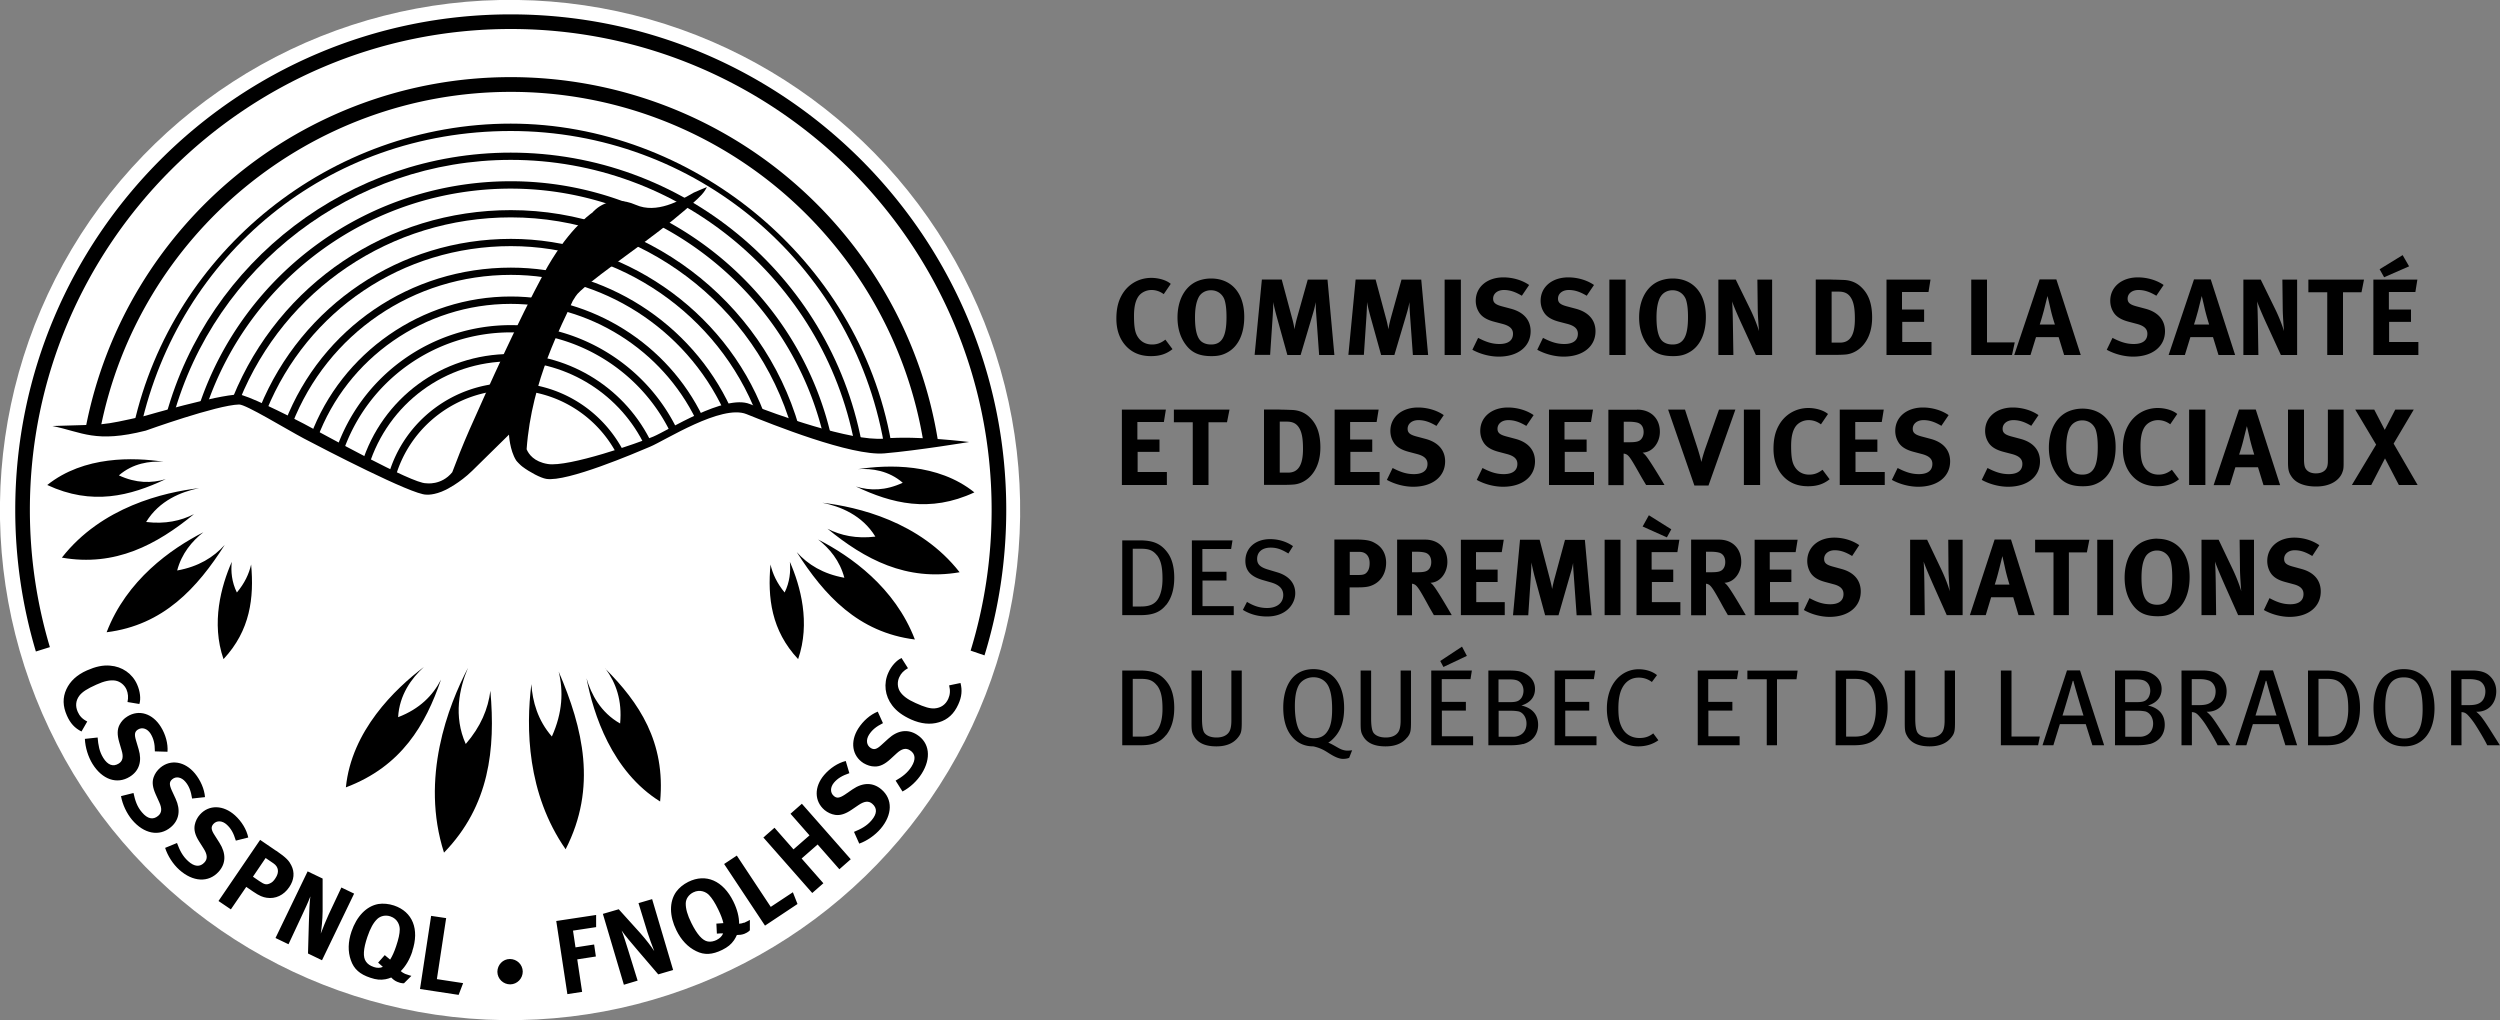 <svg xmlns="http://www.w3.org/2000/svg" viewBox="0 0 200 81.62"><rect x="0" y="0" width="200" height="81.62" fill="#808080" stroke="none"/><defs><style>.cls-1{fill:#fff}</style></defs><g id="Layer_1"><path d="M93.11 23.54c-.31-.23-.64-.34-.99-.34-.42 0-.83.2-1.05.52-.24.35-.35.85-.35 1.55 0 .82.07 1.28.26 1.61.25.44.66.68 1.19.68.36 0 .69-.1 1.06-.39l.57.76c-.49.39-1.01.56-1.72.56-.85 0-1.51-.27-2.02-.83-.5-.55-.75-1.28-.75-2.16 0-.76.13-1.35.42-1.87.48-.88 1.37-1.4 2.37-1.4.61 0 1.23.19 1.56.48l-.56.82ZM99.54 25.35c0 1.36-.48 2.39-1.38 2.86-.37.2-.72.28-1.24.28-.93 0-1.54-.25-2.01-.85-.47-.59-.71-1.35-.71-2.24 0-1.3.51-2.34 1.4-2.82.36-.19.82-.3 1.28-.3 1.64 0 2.66 1.17 2.66 3.06Zm-3.63-1.6c-.21.39-.31.92-.31 1.65 0 1.04.18 1.69.55 1.95.2.14.44.21.74.21.86 0 1.23-.64 1.23-2.18 0-.62-.05-1.06-.16-1.4-.1-.3-.43-.76-1.09-.76-.42 0-.78.21-.96.53ZM102.54 22.37l.81 3.02c.12.43.16.64.21.95.05-.31.12-.62.22-.98l.84-2.99h1.58l.55 6.03h-1.22l-.23-3.22c-.03-.38-.04-.69-.04-1.01-.07.35-.12.56-.23.93l-.98 3.3h-1.06l-.88-3.17c-.08-.3-.19-.72-.25-1.07 0 .36-.02.71-.04 1.08l-.21 3.15h-1.24l.58-6.03h1.59ZM110.05 22.37l.81 3.02c.12.43.16.64.21.95.05-.31.12-.62.22-.98l.83-2.99h1.58l.55 6.03h-1.22l-.23-3.22c-.03-.38-.04-.69-.04-1.01-.07.35-.12.56-.23.93l-.98 3.3h-1.06l-.88-3.17c-.08-.3-.19-.72-.25-1.07 0 .36-.02.71-.04 1.08l-.21 3.15h-1.24l.58-6.03h1.59ZM116.87 22.37v6.03h-1.3v-6.03h1.3ZM121.75 23.66c-.56-.33-.98-.46-1.44-.46-.51 0-.86.29-.86.69 0 .31.17.47.68.61l.75.2c1.01.27 1.57.9 1.57 1.8 0 1.22-1.01 2.03-2.55 2.03-.7 0-1.48-.2-2.11-.55l.46-.95c.58.3 1.08.49 1.7.49.71 0 1.09-.29 1.09-.82 0-.39-.26-.63-.81-.78l-.69-.18c-.61-.16-1-.4-1.22-.76-.17-.27-.26-.58-.26-.92 0-1.1.91-1.87 2.21-1.87.76 0 1.52.23 2.06.61l-.59.87ZM126.94 23.66c-.56-.33-.98-.46-1.44-.46-.51 0-.86.29-.86.69 0 .31.17.47.68.61l.75.2c1.01.27 1.57.9 1.57 1.8 0 1.22-1.01 2.03-2.55 2.03-.7 0-1.48-.2-2.11-.55l.46-.95c.58.3 1.08.49 1.7.49.71 0 1.09-.29 1.09-.82 0-.39-.26-.63-.81-.78l-.69-.18c-.61-.16-1-.4-1.22-.76-.17-.27-.26-.58-.26-.92 0-1.1.91-1.87 2.21-1.87.76 0 1.52.23 2.06.61l-.59.87ZM130.05 22.37v6.03h-1.3v-6.03h1.3ZM136.47 25.35c0 1.36-.48 2.39-1.38 2.86-.37.2-.72.28-1.24.28-.93 0-1.54-.25-2.01-.85-.47-.59-.71-1.35-.71-2.24 0-1.3.51-2.34 1.4-2.82.36-.19.82-.3 1.28-.3 1.64 0 2.66 1.17 2.66 3.06Zm-3.64-1.6c-.21.39-.31.92-.31 1.65 0 1.04.18 1.69.55 1.95.2.14.44.21.74.21.86 0 1.23-.64 1.23-2.18 0-.62-.05-1.06-.16-1.4-.1-.3-.43-.76-1.08-.76-.42 0-.78.21-.96.53ZM138.86 22.37l1.18 2.41c.31.64.55 1.28.68 1.71-.04-.47-.09-1.24-.1-1.66l-.03-2.46h1.18v6.03h-1.3l-1.06-2.31c-.35-.75-.72-1.6-.84-1.98.04.49.05 1.21.06 1.71l.04 2.58h-1.2v-6.03h1.38ZM146.51 22.37c.36 0 .83.02 1.07.03.53.04.98.23 1.35.6.57.55.84 1.32.84 2.4 0 .82-.2 1.54-.62 2.09-.37.49-.92.82-1.5.87-.23.02-.53.03-.89.03h-1.5v-6.03h1.25Zm.02 5.04h.67c.82 0 1.19-.62 1.19-1.89 0-.7-.06-1.29-.31-1.69-.2-.33-.49-.5-.98-.5h-.57v4.09ZM154.44 22.37l-.16.99h-2.12v1.4h1.77v.99h-1.75v1.61h2.34v1.04h-3.6v-6.03h3.52ZM158.96 22.37v5.02h2.22l-.22 1.01h-3.26v-6.03h1.27ZM164.51 22.35l1.95 6.05h-1.33l-.44-1.43h-1.81l-.44 1.43h-1.3l2.03-6.05h1.34Zm-.12 3.61s-.21-.63-.34-1.21c-.06-.28-.25-1.07-.25-1.07s-.18.71-.29 1.16c-.12.43-.2.72-.33 1.12h1.21ZM172.51 23.66c-.56-.33-.98-.46-1.44-.46-.51 0-.86.29-.86.69 0 .31.17.47.68.61l.75.2c1.01.27 1.56.9 1.56 1.8 0 1.22-1.01 2.03-2.55 2.03-.7 0-1.48-.2-2.11-.55l.46-.95c.58.3 1.08.49 1.7.49.71 0 1.09-.29 1.09-.82 0-.39-.26-.63-.81-.78l-.68-.18c-.61-.16-1-.4-1.22-.76-.17-.27-.26-.58-.26-.92 0-1.1.91-1.87 2.21-1.87.76 0 1.52.23 2.06.61l-.59.87ZM176.86 22.35l1.95 6.05h-1.33l-.44-1.43h-1.81l-.44 1.43h-1.3l2.03-6.05h1.34Zm-.13 3.61s-.2-.63-.34-1.21c-.06-.28-.25-1.07-.25-1.07s-.18.71-.29 1.16c-.12.43-.2.72-.33 1.12h1.21ZM180.86 22.37l1.18 2.41c.31.64.55 1.28.68 1.71-.04-.47-.09-1.24-.1-1.66l-.03-2.46h1.18v6.03h-1.3l-1.06-2.31c-.35-.75-.72-1.6-.84-1.98.04.49.05 1.21.06 1.71l.04 2.58h-1.2v-6.03h1.38ZM189.12 22.37l-.2 1.01h-1.48v5.02h-1.26v-5.02h-1.51v-1.01h4.45ZM193.39 22.37l-.16.99h-2.12v1.4h1.77v.99h-1.75v1.61h2.34v1.04h-3.6v-6.03h3.52Zm-.67-1.06-1.99.87-.36-.64 1.84-1.13.52.9ZM93.27 32.77l-.16.99h-2.12v1.4h1.77v.99h-1.75v1.61h2.34v1.04h-3.6v-6.03h3.52ZM98.36 32.77l-.2 1.01h-1.48v5.02h-1.26v-5.02h-1.51v-1.01h4.45ZM102.36 32.77c.36 0 .83.02 1.08.03.53.04.98.23 1.35.6.57.55.84 1.32.84 2.4 0 .82-.2 1.54-.62 2.09-.37.49-.92.82-1.5.87-.23.02-.52.03-.89.03h-1.5v-6.03h1.24Zm.02 5.04h.67c.82 0 1.19-.62 1.19-1.89 0-.7-.06-1.29-.31-1.69-.2-.33-.49-.5-.98-.5h-.57v4.09ZM110.29 32.77l-.16.99h-2.12v1.4h1.77v.99h-1.75v1.61h2.34v1.04h-3.6v-6.03h3.52ZM114.91 34.07c-.56-.33-.98-.46-1.44-.46-.51 0-.86.29-.86.69 0 .31.17.47.68.61l.75.2c1.01.27 1.57.9 1.57 1.8 0 1.22-1.01 2.03-2.55 2.03-.7 0-1.48-.2-2.11-.55l.46-.95c.58.3 1.08.49 1.7.49.71 0 1.09-.29 1.09-.82 0-.39-.26-.63-.81-.78l-.68-.18c-.61-.16-1-.4-1.22-.76-.17-.27-.26-.58-.26-.92 0-1.1.91-1.87 2.21-1.87.76 0 1.52.23 2.06.61l-.59.87ZM122.1 34.07c-.56-.33-.98-.46-1.44-.46-.51 0-.86.29-.86.69 0 .31.17.47.69.61l.75.2c1.01.27 1.56.9 1.56 1.8 0 1.22-1.01 2.03-2.55 2.03-.7 0-1.49-.2-2.11-.55l.46-.95c.58.3 1.07.49 1.7.49.71 0 1.09-.29 1.09-.82 0-.39-.26-.63-.81-.78l-.68-.18c-.61-.16-1-.4-1.22-.76-.17-.27-.26-.58-.26-.92 0-1.1.91-1.87 2.21-1.87.76 0 1.52.23 2.06.61l-.59.87ZM127.44 32.77l-.16.99h-2.12v1.4h1.77v.99h-1.75v1.61h2.34v1.04h-3.6v-6.03h3.52ZM130.98 32.77c1.09 0 1.81.71 1.81 1.77 0 .9-.61 1.65-1.38 1.67.12.1.18.15.26.25.36.43 1.49 2.34 1.49 2.34h-1.47c-.24-.4-.34-.56-.58-.99-.61-1.08-.8-1.38-1.02-1.47a.587.587 0 0 0-.2-.05v2.52h-1.22v-6.03h2.3Zm-1.08 2.61h.42c.53 0 .77-.05.93-.2.15-.14.24-.36.24-.61 0-.37-.15-.63-.44-.74-.14-.05-.4-.09-.7-.09h-.45v1.63ZM134.8 32.77l1.02 3.14c.08.27.19.61.29 1.05.08-.37.24-.88.36-1.21l1.05-2.98h1.31l-2.15 6.07h-1.13l-2.1-6.07h1.36ZM140.81 32.77v6.03h-1.3v-6.03h1.3ZM145.68 33.95c-.31-.23-.64-.34-.99-.34-.42 0-.83.2-1.05.52-.24.35-.35.85-.35 1.55 0 .82.07 1.28.26 1.61.25.44.66.68 1.19.68.36 0 .69-.1 1.06-.39l.57.76c-.49.39-1.01.56-1.72.56-.85 0-1.51-.27-2.02-.83-.5-.55-.75-1.28-.75-2.16 0-.76.13-1.35.42-1.87.48-.88 1.37-1.4 2.37-1.4.61 0 1.23.19 1.57.48l-.56.82ZM150.7 32.77l-.16.99h-2.12v1.4h1.77v.99h-1.75v1.61h2.34v1.04h-3.6v-6.03h3.52ZM155.32 34.07c-.56-.33-.98-.46-1.44-.46-.51 0-.86.29-.86.69 0 .31.17.47.68.61l.75.2c1.01.27 1.56.9 1.56 1.8 0 1.22-1.01 2.03-2.55 2.03-.7 0-1.48-.2-2.11-.55l.46-.95c.58.3 1.08.49 1.7.49.71 0 1.08-.29 1.08-.82 0-.39-.26-.63-.81-.78l-.68-.18c-.61-.16-1-.4-1.22-.76-.17-.27-.26-.58-.26-.92 0-1.1.91-1.87 2.21-1.87.76 0 1.52.23 2.06.61l-.59.87ZM162.51 34.07c-.56-.33-.98-.46-1.44-.46-.51 0-.86.29-.86.69 0 .31.17.47.68.61l.75.2c1.01.27 1.56.9 1.56 1.8 0 1.22-1.01 2.03-2.55 2.03-.7 0-1.48-.2-2.11-.55l.46-.95c.58.3 1.08.49 1.7.49.71 0 1.09-.29 1.09-.82 0-.39-.26-.63-.81-.78l-.69-.18c-.61-.16-1-.4-1.22-.76-.17-.27-.26-.58-.26-.92 0-1.1.91-1.87 2.21-1.87.76 0 1.52.23 2.06.61l-.59.87ZM169.25 35.76c0 1.36-.48 2.39-1.38 2.86-.37.2-.72.28-1.24.28-.93 0-1.54-.25-2.01-.85-.47-.59-.71-1.35-.71-2.24 0-1.3.51-2.34 1.4-2.82.36-.19.82-.3 1.28-.3 1.64 0 2.66 1.17 2.66 3.06Zm-3.64-1.6c-.21.39-.31.92-.31 1.65 0 1.04.18 1.69.55 1.95.2.14.44.21.74.21.86 0 1.23-.64 1.23-2.18 0-.62-.05-1.06-.16-1.4-.1-.3-.43-.76-1.08-.76-.42 0-.78.21-.96.53ZM173.63 33.95c-.31-.23-.64-.34-.99-.34-.42 0-.83.2-1.05.52-.24.35-.35.85-.35 1.55 0 .82.07 1.28.26 1.61.25.44.66.68 1.19.68.36 0 .69-.1 1.06-.39l.57.76c-.49.39-1.01.56-1.72.56-.85 0-1.51-.27-2.02-.83-.5-.55-.75-1.28-.75-2.16 0-.76.13-1.35.42-1.87.48-.88 1.37-1.4 2.37-1.4.61 0 1.23.19 1.56.48l-.56.82ZM176.43 32.77v6.03h-1.3v-6.03h1.3ZM180.46 32.76l1.95 6.05h-1.33l-.44-1.43h-1.81l-.44 1.43h-1.3l2.03-6.05h1.34Zm-.12 3.61s-.2-.63-.34-1.21c-.06-.28-.25-1.07-.25-1.07s-.18.71-.29 1.16c-.11.43-.2.72-.33 1.12h1.21ZM184.32 32.77v3.96c0 .37.04.59.11.72.14.27.44.42.84.42.54 0 .89-.26.94-.7.02-.13.02-.22.02-.54v-3.86h1.26v4.06c0 .57 0 .69-.1.95-.16.48-.77 1.14-2.1 1.14-.94 0-1.64-.28-1.98-.81-.21-.31-.27-.55-.27-1.14v-4.2h1.27ZM189.94 32.77l.84 1.62.84-1.62h1.48l-1.61 2.72 1.92 3.31h-1.5l-1.11-2.13-1.1 2.13h-1.55l1.94-3.23-1.67-2.8h1.52ZM93.28 48.4c-.42.52-.97.81-2.01.81h-1.49v-5.98h1.39c1.03 0 1.69.23 2.24.99.36.49.53 1.18.53 2 0 .97-.25 1.68-.65 2.18Zm-.72-3.97c-.33-.42-.68-.53-1.26-.53h-.68v4.62h.66c.68 0 1.13-.18 1.4-.67.22-.4.32-.94.32-1.53 0-.83-.09-1.45-.44-1.9ZM95.35 49.21v-5.98h3.25l-.11.69h-2.3v1.82h1.93v.7H96.2v2.05h2.5v.72h-3.35ZM101.36 49.32c-.69 0-1.35-.17-1.93-.53l.33-.64c.52.32 1.02.49 1.61.49.78 0 1.29-.4 1.29-1.04 0-.49-.32-.82-.99-1.01l-.63-.18c-.9-.26-1.41-.69-1.41-1.54 0-1.03.8-1.74 1.98-1.74.66 0 1.3.19 1.83.56l-.37.59c-.56-.34-.93-.47-1.42-.47-.67 0-1.08.35-1.08.9 0 .43.24.67.89.86l.7.21c.8.23 1.46.76 1.46 1.68 0 .83-.69 1.86-2.26 1.86ZM106.76 43.16h1.59c1.02 0 1.34.1 1.67.3.56.31.87.87.87 1.56 0 .8-.38 1.46-1.04 1.77-.28.13-.54.2-1.21.2h-.67v2.22h-1.22v-6.05Zm1.22.98V46h.63c.5 0 .64-.06.81-.31.1-.16.15-.36.15-.64 0-.56-.3-.9-.81-.9h-.77ZM111.77 43.17h2.25c1.07 0 1.77.72 1.77 1.78 0 .9-.6 1.65-1.35 1.67.12.1.18.15.25.25.35.43 1.45 2.34 1.45 2.34h-1.43c-.23-.4-.33-.56-.56-.99-.6-1.09-.79-1.37-1-1.47a.478.478 0 0 0-.19-.05v2.52h-1.19v-6.04Zm1.19.98v1.63h.4c.52 0 .75-.05.91-.2.15-.14.23-.35.23-.61 0-.37-.15-.63-.43-.74-.14-.05-.39-.09-.69-.09h-.43ZM116.86 43.18h3.44l-.16.99h-2.06v1.4h1.73v.99h-1.71v1.61h2.28v1.04h-3.51v-6.03ZM121.6 43.18h1.57l.79 3.02c.11.43.16.61.21.92.06-.31.12-.59.22-.94l.81-2.99h1.59l.54 6.03h-1.2L125.9 46c-.03-.38-.05-.64-.05-.96-.07.35-.11.52-.22.88l-.95 3.3h-1.07l-.86-3.17c-.08-.3-.24-1.05-.24-1.05 0 .35-.02.69-.04 1.07l-.21 3.15h-1.22l.56-6.03ZM128.37 43.18h1.27v6.03h-1.27v-6.03ZM130.91 43.18h3.44l-.16.99h-2.06v1.4h1.73v.99h-1.71v1.61h2.28v1.04h-3.51v-6.03Zm2.79-.83-.35.64-1.94-.87.5-.9 1.8 1.13ZM135.28 43.17h2.25c1.07 0 1.77.72 1.77 1.78 0 .9-.6 1.65-1.34 1.67.12.1.17.15.25.25.35.43 1.45 2.34 1.45 2.34h-1.43c-.23-.4-.33-.56-.56-.99-.6-1.09-.79-1.37-1-1.47a.478.478 0 0 0-.19-.05v2.52h-1.19v-6.04Zm1.2.98v1.63h.4c.52 0 .75-.05.91-.2.15-.14.23-.35.23-.61 0-.37-.15-.63-.43-.74-.14-.05-.39-.09-.69-.09h-.43ZM140.37 43.18h3.44l-.16.99h-2.07v1.4h1.73v.99h-1.71v1.61h2.28v1.04h-3.51v-6.03ZM148.74 43.61l-.57.87c-.55-.33-.95-.46-1.4-.46-.49 0-.84.29-.84.69 0 .31.16.47.67.61l.73.2c.99.27 1.53.9 1.53 1.8 0 1.22-.99 2.03-2.49 2.03-.69 0-1.45-.2-2.06-.55l.45-.95c.56.3 1.05.49 1.66.49.69 0 1.06-.29 1.06-.82 0-.39-.25-.64-.79-.78l-.67-.18c-.6-.16-.97-.4-1.19-.76-.16-.27-.25-.58-.25-.92 0-1.1.89-1.87 2.16-1.87.74 0 1.48.23 2.01.61ZM152.83 43.18h1.34l1.15 2.41c.3.64.54 1.27.66 1.71-.04-.47-.09-1.24-.1-1.66l-.02-2.46h1.15v6.03h-1.27l-1.03-2.31c-.33-.75-.7-1.6-.82-1.98.04.49.05 1.21.06 1.71l.03 2.58h-1.17v-6.03ZM159.57 43.16h1.31l1.9 6.05h-1.3l-.42-1.43h-1.77l-.43 1.43h-1.27l1.98-6.05Zm.01 3.61h1.18s-.2-.63-.33-1.21c-.06-.28-.24-1.07-.24-1.07s-.17.71-.29 1.16c-.11.43-.19.72-.32 1.12ZM162.8 43.18h4.35l-.2 1.01h-1.44v5.02h-1.23v-5.02h-1.47v-1.01ZM167.78 43.18h1.27v6.03h-1.27v-6.03ZM172.58 43.1c1.6 0 2.59 1.17 2.59 3.06 0 1.36-.48 2.38-1.34 2.86-.36.2-.7.28-1.21.28-.91 0-1.5-.25-1.96-.85-.46-.59-.69-1.35-.69-2.24 0-1.3.5-2.34 1.36-2.82.36-.19.8-.3 1.25-.3Zm-.02.94c-.41 0-.77.21-.94.53-.21.39-.3.92-.3 1.65 0 1.04.18 1.68.54 1.95.19.14.43.21.72.21.84 0 1.2-.64 1.2-2.18 0-.62-.05-1.06-.16-1.4-.1-.3-.42-.76-1.06-.76ZM176.14 43.18h1.35l1.15 2.41c.3.64.54 1.27.66 1.71-.04-.47-.09-1.24-.1-1.66l-.03-2.46h1.15v6.03h-1.27l-1.03-2.31c-.33-.75-.7-1.6-.82-1.98.04.49.05 1.21.06 1.71l.03 2.58h-1.17v-6.03ZM185.55 43.61l-.57.87c-.55-.33-.95-.46-1.41-.46-.49 0-.84.29-.84.69 0 .31.16.47.67.61l.73.2c.99.27 1.53.9 1.53 1.8 0 1.22-.99 2.03-2.49 2.03-.68 0-1.45-.2-2.06-.55l.45-.95c.56.3 1.05.49 1.66.49.69 0 1.06-.29 1.06-.82 0-.39-.25-.64-.79-.78l-.67-.18c-.6-.16-.97-.4-1.19-.76-.16-.27-.25-.58-.25-.92 0-1.1.89-1.87 2.16-1.87.74 0 1.48.23 2.01.61ZM93.28 58.81c-.42.52-.97.81-2.01.81h-1.49v-5.98h1.39c1.03 0 1.69.23 2.24.99.36.49.53 1.18.53 2 0 .97-.25 1.68-.65 2.18Zm-.72-3.97c-.33-.42-.68-.53-1.26-.53h-.68v4.62h.66c.68 0 1.13-.18 1.4-.67.22-.4.32-.94.32-1.53 0-.83-.09-1.45-.44-1.9ZM99.03 59.01c-.3.37-.8.7-1.72.7s-1.5-.29-1.8-.83c-.16-.28-.19-.44-.19-1.07v-4.17h.84v3.86c0 .43.04.96.22 1.16.16.19.47.34.94.34.45 0 .78-.14.97-.39.15-.19.22-.51.22-.99v-3.98h.83v4.1c0 .75-.04.94-.31 1.27ZM107.94 60.62c-.06.03-.22.09-.5.09-.4 0-.85-.28-1.11-.44-.37-.24-.68-.43-1.26-.56-.79 0-1.33-.32-1.72-.79-.47-.56-.69-1.34-.69-2.32 0-1.3.44-2.31 1.22-2.77.34-.2.75-.3 1.19-.3.89 0 1.51.4 1.88.93.38.55.58 1.26.58 2.19 0 1.12-.3 1.86-.85 2.42-.12.12-.23.23-.42.34.26.1.55.28.75.39.19.11.46.25.79.25.15 0 .3-.02.37-.03l-.23.59ZM106.32 55c-.15-.37-.52-.82-1.25-.82-.5 0-.96.26-1.17.64-.22.41-.31.93-.31 1.68 0 .96.17 1.71.44 2.06.25.32.66.5 1.09.5.47 0 .82-.17 1.06-.53.26-.37.39-.9.39-1.8 0-.8-.09-1.34-.25-1.73ZM112.56 59.01c-.3.37-.8.7-1.72.7s-1.5-.29-1.8-.83c-.16-.28-.19-.44-.19-1.07v-4.17h.84v3.86c0 .43.04.96.22 1.16.16.19.47.34.95.34.45 0 .78-.14.97-.39.15-.19.22-.51.22-.99v-3.98h.83v4.1c0 .75-.04.94-.31 1.27ZM114.5 59.62v-5.98h3.25l-.11.69h-2.3v1.82h1.93v.7h-1.92v2.05h2.5v.72h-3.35Zm.97-6.27-.25-.47 1.74-1.15.39.74-1.88.89ZM121.83 59.52c-.27.07-.63.1-.94.1h-1.82v-5.98h1.27c1.01 0 1.27.03 1.65.23.53.28.81.7.81 1.25 0 .62-.36 1.1-1.09 1.32.9.2 1.34.76 1.34 1.54 0 .83-.51 1.36-1.21 1.55Zm-.53-5.11c-.14-.04-.3-.06-.61-.06h-.81v1.82h.94c.53 0 .71-.1.89-.33.11-.16.17-.38.17-.58 0-.42-.23-.75-.58-.85Zm.17 2.5c-.16-.03-.33-.05-.62-.05h-.96v2.08h1.18c.49 0 1.05-.3 1.05-1.06 0-.48-.27-.88-.64-.97ZM124.37 59.62v-5.98h3.25l-.11.69h-2.3v1.82h1.93v.7h-1.92v2.05h2.5v.72h-3.35ZM131.06 59.71c-.78 0-1.41-.32-1.86-.89-.43-.55-.65-1.27-.65-2.13 0-.69.14-1.29.39-1.78.44-.85 1.23-1.37 2.15-1.37.56 0 1.09.16 1.47.47l-.41.55a1.71 1.71 0 0 0-1.06-.35c-.59 0-1.05.3-1.33.86-.19.38-.29.89-.29 1.6 0 .67.07 1.06.22 1.4.28.66.83.97 1.47.97.46 0 .78-.12 1.1-.37l.41.55c-.46.33-1.01.49-1.61.49ZM135.82 59.62v-5.98h3.25l-.11.69h-2.3v1.82h1.93v.7h-1.92v2.05h2.5v.72h-3.35ZM143.71 54.34h-1.55v5.28h-.82v-5.28h-1.55v-.69h4.02l-.09.69ZM150.35 58.81c-.42.52-.97.81-2.01.81h-1.49v-5.98h1.39c1.03 0 1.69.23 2.24.99.36.49.53 1.18.53 2 0 .97-.25 1.68-.65 2.18Zm-.72-3.97c-.33-.42-.68-.53-1.26-.53h-.68v4.62h.66c.68 0 1.13-.18 1.4-.67.22-.4.32-.94.32-1.53 0-.83-.09-1.45-.44-1.9ZM156.09 59.01c-.3.37-.8.7-1.72.7s-1.5-.29-1.8-.83c-.16-.28-.19-.44-.19-1.07v-4.17h.84v3.86c0 .43.04.96.22 1.16.16.19.47.34.94.34.45 0 .78-.14.97-.39.15-.19.22-.51.22-.99v-3.98h.83v4.1c0 .75-.04.94-.31 1.27ZM163.05 59.62h-2.98v-5.98h.85v5.28h2.27l-.14.69ZM167.39 59.62l-.53-1.69h-2.07l-.52 1.69h-.87l1.96-5.99h1.04l1.93 5.99h-.94Zm-1.52-5.15h-.05c-.09.34-.72 2.48-.82 2.77h1.68c-.1-.28-.73-2.42-.81-2.77ZM171.97 59.52c-.27.07-.63.1-.95.1h-1.82v-5.98h1.27c1.01 0 1.27.03 1.65.23.53.28.81.7.81 1.25 0 .62-.36 1.1-1.09 1.32.9.2 1.34.76 1.34 1.54 0 .83-.51 1.36-1.21 1.55Zm-.53-5.11c-.14-.04-.3-.06-.61-.06h-.82v1.82h.95c.53 0 .71-.1.89-.33.11-.16.17-.38.17-.58 0-.42-.23-.75-.58-.85Zm.17 2.5a3.17 3.17 0 0 0-.63-.05h-.96v2.08h1.18c.49 0 1.05-.3 1.05-1.06 0-.48-.27-.88-.64-.97ZM177.41 59.62c-.17-.34-.25-.48-.49-.89-.46-.76-.61-1.02-1.03-1.49-.16-.17-.29-.26-.54-.27v2.65h-.83v-5.98h1.67c.71 0 1.13.16 1.41.43.27.25.53.65.53 1.23 0 .93-.6 1.67-1.6 1.64.28.23.42.42.52.56.12.16.3.43.5.74.26.41.75 1.19.87 1.38h-1.02Zm-.72-5.18c-.17-.07-.42-.11-.73-.11h-.62v2.08h.58c.53 0 .82-.09 1.03-.29.18-.17.3-.46.3-.81 0-.42-.23-.75-.56-.88ZM182.83 59.62l-.53-1.69h-2.07l-.52 1.69h-.87l1.96-5.99h1.04l1.93 5.99h-.94Zm-1.52-5.15h-.05c-.09.34-.72 2.48-.82 2.77h1.68c-.1-.28-.73-2.42-.81-2.77ZM188.14 58.81c-.42.52-.97.81-2.01.81h-1.49v-5.98h1.39c1.03 0 1.69.23 2.24.99.36.49.53 1.18.53 2 0 .97-.25 1.68-.65 2.18Zm-.72-3.97c-.33-.42-.68-.53-1.26-.53h-.68v4.62h.66c.69 0 1.13-.18 1.4-.67.22-.4.32-.94.32-1.53 0-.83-.09-1.45-.44-1.9ZM192.34 59.71c-1.65 0-2.46-1.31-2.46-3.11 0-1.97.95-3.07 2.42-3.07 1.76 0 2.46 1.47 2.46 3.13 0 1.83-.89 3.05-2.41 3.05Zm-.04-5.52c-1.06 0-1.48.79-1.48 2.32s.36 2.57 1.53 2.57c.93 0 1.46-.67 1.46-2.33s-.37-2.56-1.5-2.56ZM198.98 59.62c-.17-.34-.25-.48-.49-.89-.46-.76-.61-1.02-1.03-1.49-.16-.17-.29-.26-.54-.27v2.65h-.83v-5.98h1.67c.71 0 1.13.16 1.41.43.27.25.53.65.53 1.23 0 .93-.6 1.67-1.6 1.64.28.23.42.42.52.56.12.16.3.43.5.74.26.41.75 1.19.87 1.38h-1.02Zm-.71-5.18c-.17-.07-.42-.11-.73-.11h-.62v2.08h.58c.53 0 .82-.09 1.03-.29.18-.17.3-.46.3-.81 0-.42-.23-.75-.56-.88Z"/><circle class="cls-1" cx="40.81" cy="40.81" r="40.81" transform="rotate(-89.23 40.803 40.809)"/><path d="M9.51 38.03c1.12-.97 2.46-1.16 3.57-1.09-2.38-.36-6.36-.49-9.3 1.86 3.58 1.67 6.63.88 9.48-.47-1.14.34-2.37.34-3.75-.3ZM11.69 41.76c1.05-1.72 2.81-2.42 4.24-2.71-2.8.33-7.8 1.49-10.98 5.56 4.27.75 7.59-1.04 10.57-3.48-1.06.54-2.31.81-3.82.63ZM14.17 45.65c.36-1.37 1.19-2.36 2.1-3.07-2.6 1.33-6.14 3.82-7.74 8 4.55-.57 7.25-3.54 9.45-6.99-.9 1-2.1 1.74-3.81 2.05ZM18.95 47.4c-.41-.83-.49-1.68-.41-2.45-.85 1.94-1.66 4.88-.66 7.78 2.15-2.3 2.45-4.92 2.21-7.57-.17.75-.52 1.5-1.14 2.24ZM72.22 38.62c-1.12-.97-2.46-1.16-3.57-1.09 2.38-.36 6.36-.5 9.3 1.86-3.58 1.67-6.63.88-9.48-.47 1.14.35 2.37.34 3.75-.3ZM70.03 42.93c-1.05-1.72-2.81-2.42-4.24-2.71 2.8.33 7.8 1.49 10.98 5.56-4.27.74-7.59-1.04-10.57-3.48 1.06.54 2.31.81 3.82.63ZM67.55 46.23c-.36-1.37-1.19-2.36-2.1-3.07 2.6 1.33 6.14 3.82 7.74 8-4.54-.57-7.25-3.54-9.45-6.99.9 1 2.1 1.74 3.8 2.05ZM62.77 47.4c.41-.83.49-1.68.42-2.45.85 1.94 1.66 4.88.66 7.78-2.15-2.3-2.45-4.92-2.21-7.57.17.75.52 1.5 1.13 2.24ZM31.85 57.37c.1-1.78 1.07-3.11 2.06-4.01-2.32 1.76-5.79 5.1-6.24 9.63 4.47-1.69 6.37-5.01 7.61-8.62-.66 1.28-1.71 2.34-3.42 3ZM48.43 53.48c.86 1.16 1.35 2.56 1.18 4.4-1.56-.88-2.32-2.34-2.69-3.62.55 2.86 2.02 7.45 5.89 9.86.45-4.76-1.69-7.93-4.39-10.63ZM39.23 55.26c-.18 1.44-.76 2.86-1.97 4.26-1-2.23-.51-4.47.18-6.09-1.58 3.02-3.83 8.82-1.92 14.78 3.65-3.76 4.12-8.3 3.71-12.95ZM44.69 53.71c.39 1.58.32 3.29-.54 5.21-1.13-1.29-1.55-2.8-1.64-4.19-.44 3.5-.36 8.75 2.74 13.21 2.53-4.94 1.4-9.67-.56-14.22Z"/><path d="M2.87 52.12a39.595 39.595 0 0 1-1.65-11.33C1.22 18.93 19 1.15 40.86 1.15S80.5 18.93 80.5 40.79c0 4.05-.61 7.96-1.74 11.64l-1.11-.38c1.09-3.56 1.68-7.34 1.68-11.26 0-21.21-17.26-38.47-38.47-38.47S2.39 19.58 2.39 40.79c0 3.81.56 7.5 1.6 10.98l-1.12.35Z"/><path class="cls-1" d="M74.48 35.44C71.91 19.19 57.84 6.76 40.86 6.76S10.47 18.61 7.44 34.3l11.3-2.33 15.25 7.29 2.65-.95 4.22-4.24 1.97 3.6 4.55-.63 11.78-4.58 8.81 3.06 6.51-.1Z"/><path d="M73.9 35.53c-1.23-7.78-5.21-14.91-11.21-20.08a33.424 33.424 0 0 0-21.83-8.1c-16 0-29.81 11.39-32.85 27.07l-1.15-.22C10 17.96 24.3 6.17 40.86 6.17c8.29 0 16.32 2.98 22.59 8.39 6.21 5.35 10.33 12.73 11.6 20.79l-1.15.18Z"/><path d="M65.94 35.14c-2.61-11.62-13.16-20.05-25.08-20.05a25.69 25.69 0 0 0-24.35 17.45l-.55-.19A26.283 26.283 0 0 1 40.87 14.5c12.19 0 22.98 8.62 25.65 20.51l-.57.13Z"/><path d="m31.64 38.15-.56-.16c1.24-4.34 5.26-7.36 9.78-7.36 3.86 0 7.33 2.14 9.08 5.58l-.52.26a9.533 9.533 0 0 0-8.56-5.26c-4.26 0-8.05 2.85-9.22 6.94Z"/><path d="m29.5 37.26-.56-.17c1.63-5.24 6.42-8.77 11.92-8.77 4.81 0 9.25 2.82 11.3 7.18l-.53.25c-1.95-4.16-6.18-6.84-10.77-6.84-5.24 0-9.8 3.36-11.36 8.36Z"/><path d="m27.42 36.22-.55-.19a14.782 14.782 0 0 1 14-10.02c5.63 0 10.86 3.28 13.31 8.36l-.53.25c-2.36-4.88-7.37-8.03-12.79-8.03-6.09 0-11.49 3.87-13.44 9.63Z"/><path d="m25.4 35.04-.55-.2c2.48-6.65 8.91-11.12 16.01-11.12 6.5 0 12.54 3.78 15.37 9.64l-.53.25c-2.74-5.65-8.57-9.3-14.85-9.3-6.86 0-13.07 4.32-15.46 10.74Z"/><path d="m23.36 33.92-.54-.21c2.93-7.47 10.02-12.3 18.05-12.3 7.5 0 14.4 4.39 17.57 11.19l-.53.25c-3.08-6.6-9.77-10.86-17.04-10.86-7.79 0-14.66 4.68-17.5 11.93Z"/><path d="M60.57 33.23c-3.11-8.1-11.03-13.54-19.7-13.54s-16.26 5.14-19.53 13.1l-.54-.22c3.36-8.18 11.23-13.46 20.07-13.46s17.05 5.59 20.25 13.91l-.55.21Z"/><path d="M63.36 34.32c-2.86-9.97-12.12-16.93-22.49-16.93-9.57 0-18.08 5.73-21.69 14.59l-.54-.22c3.7-9.08 12.42-14.95 22.23-14.95 10.64 0 20.12 7.13 23.06 17.35l-.56.16Z"/><path d="M68.36 35.47c-2.53-13.14-14.1-22.68-27.5-22.68-12.57 0-23.68 8.45-27.01 20.56l-.56-.15c3.4-12.36 14.74-20.99 27.57-20.99 13.68 0 25.49 9.74 28.07 23.16l-.57.11Z"/><path d="M70.71 35.47c-2.57-14.48-15.12-24.99-29.85-24.99s-26.51 9.95-29.59 23.66l-.57-.13C13.83 20.03 26.51 9.89 40.86 9.89S68.67 20.6 71.29 35.36l-.58.1Z"/><path d="M70.73 35.09c-2.67.23-8.76-1.97-10.75-2.77-1.99-.8-6.54 2.12-7.72 2.61-1.18.5-6.78 2.46-8.44 2.19-1.1-.18-1.53-.79-1.69-1.18.4-5.6 2.88-10.03 3.69-11.87l.24-.38c.51-.84 5.32-4.07 7.76-6.07 2.71-2.22 2.49-2.29 2.73-2.64.04-.05-1.05.43-1.05.43-1.11.64-2.97 1.71-4.63.98-2.12-.93-3.37.48-3.47.61-.32.22-2.1 1.55-3.9 4.88-2.02 3.75-4.36 8.92-5.94 12.49-.55 1.25-1.04 2.5-1.38 3.41-.88 1.08-2.1.88-2.1.88-1.11.03-8.25-3.96-9.77-4.76-1.52-.8-4.67-2.35-5.22-2.34-1.77.04-7.45 1.7-7.45 1.7-3.85.86-2.96.66-7.45.82 2.4.49 3.44 1.39 7.47.37 0 0 5.69-2.05 7.47-2.09.54-.01 3.68 1.92 5.2 2.73 1.52.8 8.66 4.51 9.77 4.48 0 0 .62.08 1.57-.39 0 0 1.1-.53 2.11-1.52 1.28-1.26 2.94-2.89 2.94-2.89s.05 1.23.57 2.06c.04.07.37.41.5.5.58.44 1.47.91 1.91.98 1.66.27 7.12-2.07 8.3-2.57 1.18-.49 5.73-3.42 7.72-2.61 1.99.8 8.37 3.37 11.03 3.14 2.67-.23 6.78-.91 6.78-.91s-4.12-.52-6.79-.28ZM10.2 56.16c.08-.36.05-.69-.08-1-.16-.36-.5-.64-.88-.71-.41-.07-.9.03-1.53.32-.74.33-1.12.58-1.35.87-.3.39-.35.84-.14 1.31.14.32.36.57.76.77l-.46.8c-.54-.27-.9-.66-1.17-1.28-.33-.75-.35-1.43-.04-2.1.3-.65.85-1.16 1.65-1.51.68-.3 1.26-.43 1.84-.38.97.07 1.79.64 2.17 1.51.24.54.31 1.15.18 1.56l-.96-.16ZM12.39 60.11c0-.63-.11-1.03-.34-1.41-.26-.41-.67-.55-1.01-.34-.26.16-.31.38-.16.87l.21.71c.29.96.04 1.74-.71 2.2-1.02.63-2.2.23-2.98-1.03-.35-.57-.58-1.31-.61-2L7.81 59c.05.62.14 1.13.45 1.63.36.58.79.73 1.23.46.33-.2.4-.54.24-1.06l-.19-.65c-.17-.58-.17-1.02.02-1.39.14-.27.35-.51.64-.68.92-.57 2.01-.23 2.67.84.38.61.58 1.35.53 1.99l-1.02-.03ZM15.37 63.89c-.1-.62-.25-1.01-.54-1.35-.31-.37-.75-.46-1.05-.2-.24.2-.25.42-.04.89l.31.67c.42.91.28 1.72-.39 2.28-.92.77-2.15.53-3.1-.6-.43-.52-.76-1.22-.88-1.89l1-.25c.13.61.29 1.1.68 1.55.44.52.88.62 1.29.28.3-.25.32-.59.09-1.09l-.28-.62c-.25-.56-.31-.98-.17-1.38.1-.29.28-.55.54-.77.83-.69 1.96-.5 2.76.46.46.56.76 1.26.81 1.9l-1.01.11ZM18.86 67.23c-.18-.6-.39-.96-.72-1.26-.36-.33-.8-.35-1.07-.05-.2.23-.19.45.09.88l.4.63c.54.85.52 1.66-.07 2.31-.81.89-2.06.82-3.15-.16-.5-.45-.92-1.1-1.13-1.75l.95-.39c.22.59.44 1.04.89 1.45.5.46.96.49 1.31.1.26-.28.23-.63-.06-1.09l-.36-.57c-.33-.51-.44-.93-.36-1.34.06-.3.2-.59.42-.83.72-.8 1.87-.77 2.8.07.54.49.93 1.14 1.06 1.77l-.99.25ZM22.1 68.06c.83.57 1.03.82 1.2 1.16.29.56.23 1.18-.16 1.75-.44.65-1.1.96-1.81.85-.3-.05-.55-.13-1.09-.5l-.54-.37-1.23 1.8-.99-.67 3.33-4.89 1.29.88Zm-1.86 2.08.51.35c.4.27.55.31.83.19.18-.08.31-.19.46-.43.31-.46.25-.9-.16-1.18l-.63-.43-1.01 1.49ZM25.81 70.28v2.62c-.01.7-.08 1.36-.15 1.79.16-.43.45-1.13.62-1.5L27.31 71l1.02.49-2.57 5.33-1.12-.54.07-2.48c.02-.81.06-1.72.12-2.09-.17.46-.47 1.09-.68 1.54l-1.07 2.29-1.04-.5 2.57-5.33 1.19.57ZM35.69 73.46l-.74 4.87 2.1.32-.36.94-3.09-.47.89-5.85 1.21.18ZM41.82 77.72c0 .56-.44 1.02-1 1.03-.56 0-1.02-.44-1.03-1 0-.56.44-1.03 1-1.03s1.02.44 1.03 1ZM47.69 73.2v.97l-1.85.28.2 1.34 1.49-.23.14.96-1.49.23.39 2.6-1.18.18-.89-5.85 3.17-.48ZM49.48 72.72l1.76 1.95c.46.52.86 1.05 1.1 1.42-.17-.43-.43-1.14-.55-1.53l-.71-2.31 1.09-.32 1.68 5.67-1.19.35-1.61-1.88c-.53-.61-1.11-1.31-1.32-1.63.18.45.38 1.12.53 1.59l.75 2.42-1.1.33-1.68-5.67 1.27-.37ZM58.94 68.44l2.72 4.11 1.77-1.17.37.94-2.6 1.73-3.27-4.93 1.01-.67ZM61.96 66.22l1.52 1.73 1.28-1.12-1.52-1.73.91-.8 3.91 4.44-.91.8-1.74-1.98-1.28 1.12 1.74 1.98-.89.78L61.07 67l.89-.78ZM67.96 61.85c-.59.2-.95.42-1.24.76-.31.37-.32.81-.01 1.07.23.2.45.17.88-.11l.61-.42c.83-.57 1.64-.57 2.31 0 .92.78.89 2.03-.06 3.15-.44.51-1.07.96-1.71 1.19l-.42-.94c.58-.24 1.03-.48 1.41-.93.44-.52.46-.97.05-1.32-.29-.25-.63-.21-1.09.1l-.56.38c-.5.34-.91.47-1.32.41-.31-.05-.59-.18-.85-.39-.82-.7-.84-1.85-.03-2.8.47-.55 1.11-.97 1.73-1.12l.29.98ZM70.64 57.85c-.56.28-.88.55-1.12.93-.26.41-.2.85.14 1.06.26.16.47.11.85-.24l.55-.5c.74-.68 1.55-.8 2.29-.33 1.02.64 1.17 1.88.38 3.13-.36.57-.92 1.1-1.53 1.42l-.55-.87c.54-.31.95-.62 1.27-1.12.36-.58.32-1.03-.13-1.31-.32-.21-.66-.12-1.06.25l-.5.46c-.45.41-.84.6-1.25.59-.31 0-.61-.1-.9-.27-.91-.58-1.09-1.71-.42-2.77.39-.61.96-1.11 1.56-1.35l.42.93ZM72.63 53.46c-.33.18-.56.42-.69.72-.17.36-.15.8.05 1.13.22.35.62.65 1.25.93.74.34 1.18.46 1.54.43.49-.04.87-.3 1.08-.76.14-.32.18-.65.07-1.08l.91-.19c.15.58.1 1.11-.18 1.72-.34.75-.84 1.21-1.54 1.42-.69.21-1.44.13-2.23-.22-.68-.31-1.16-.66-1.51-1.12-.59-.77-.71-1.76-.31-2.63.24-.54.66-.99 1.05-1.17l.52.82ZM32.98 76.1c.59-1.76.03-3.16-1.46-3.66-.42-.14-.87-.18-1.25-.12-.96.17-1.74.99-2.15 2.2-.28.82-.3 1.61-.05 2.3.24.7.71 1.12 1.56 1.4.47.16.81.19 1.21.12.16-.03.31-.08.46-.14.13.14.29.27.49.35.33.14.53.11.53.11l.59-.59s-.27-.07-.5-.16c-.13-.05-.24-.13-.35-.22.39-.39.71-.92.93-1.59Zm-3.1 1.25c-.27-.09-.47-.23-.6-.42-.26-.36-.22-1.01.11-1.98.23-.68.48-1.14.8-1.44.26-.24.66-.33 1.04-.2.6.2.75.73.75 1.04 0 .35-.1.78-.29 1.35-.15.45-.31.8-.48 1.07-.2-.17-.37-.32-.43-.36l-.53.6c.16.14.28.24.38.34-.22.1-.46.1-.73.01ZM59.53 73.81c-.13.05-.26.08-.4.09 0-.55-.15-1.15-.46-1.78-.82-1.67-2.2-2.27-3.61-1.57-.4.2-.74.48-.97.8-.56.8-.54 1.93.02 3.07.38.78.92 1.35 1.58 1.67.66.33 1.29.29 2.09-.1.44-.22.71-.44.94-.77.09-.13.16-.27.23-.42.19 0 .4-.02.59-.09.33-.13.45-.29.45-.29v-.83s-.23.14-.47.24Zm-2.18 1.38c-.25.12-.49.17-.72.13-.43-.07-.87-.57-1.32-1.48-.32-.64-.46-1.15-.45-1.58.01-.36.24-.69.6-.87.56-.28 1.05-.01 1.26.21.24.25.48.62.74 1.16.21.43.34.78.41 1.09-.26.02-.49.04-.56.04l.04.8c.21-.02.36-.02.5-.02-.09.22-.25.39-.51.52Z"/></g></svg>